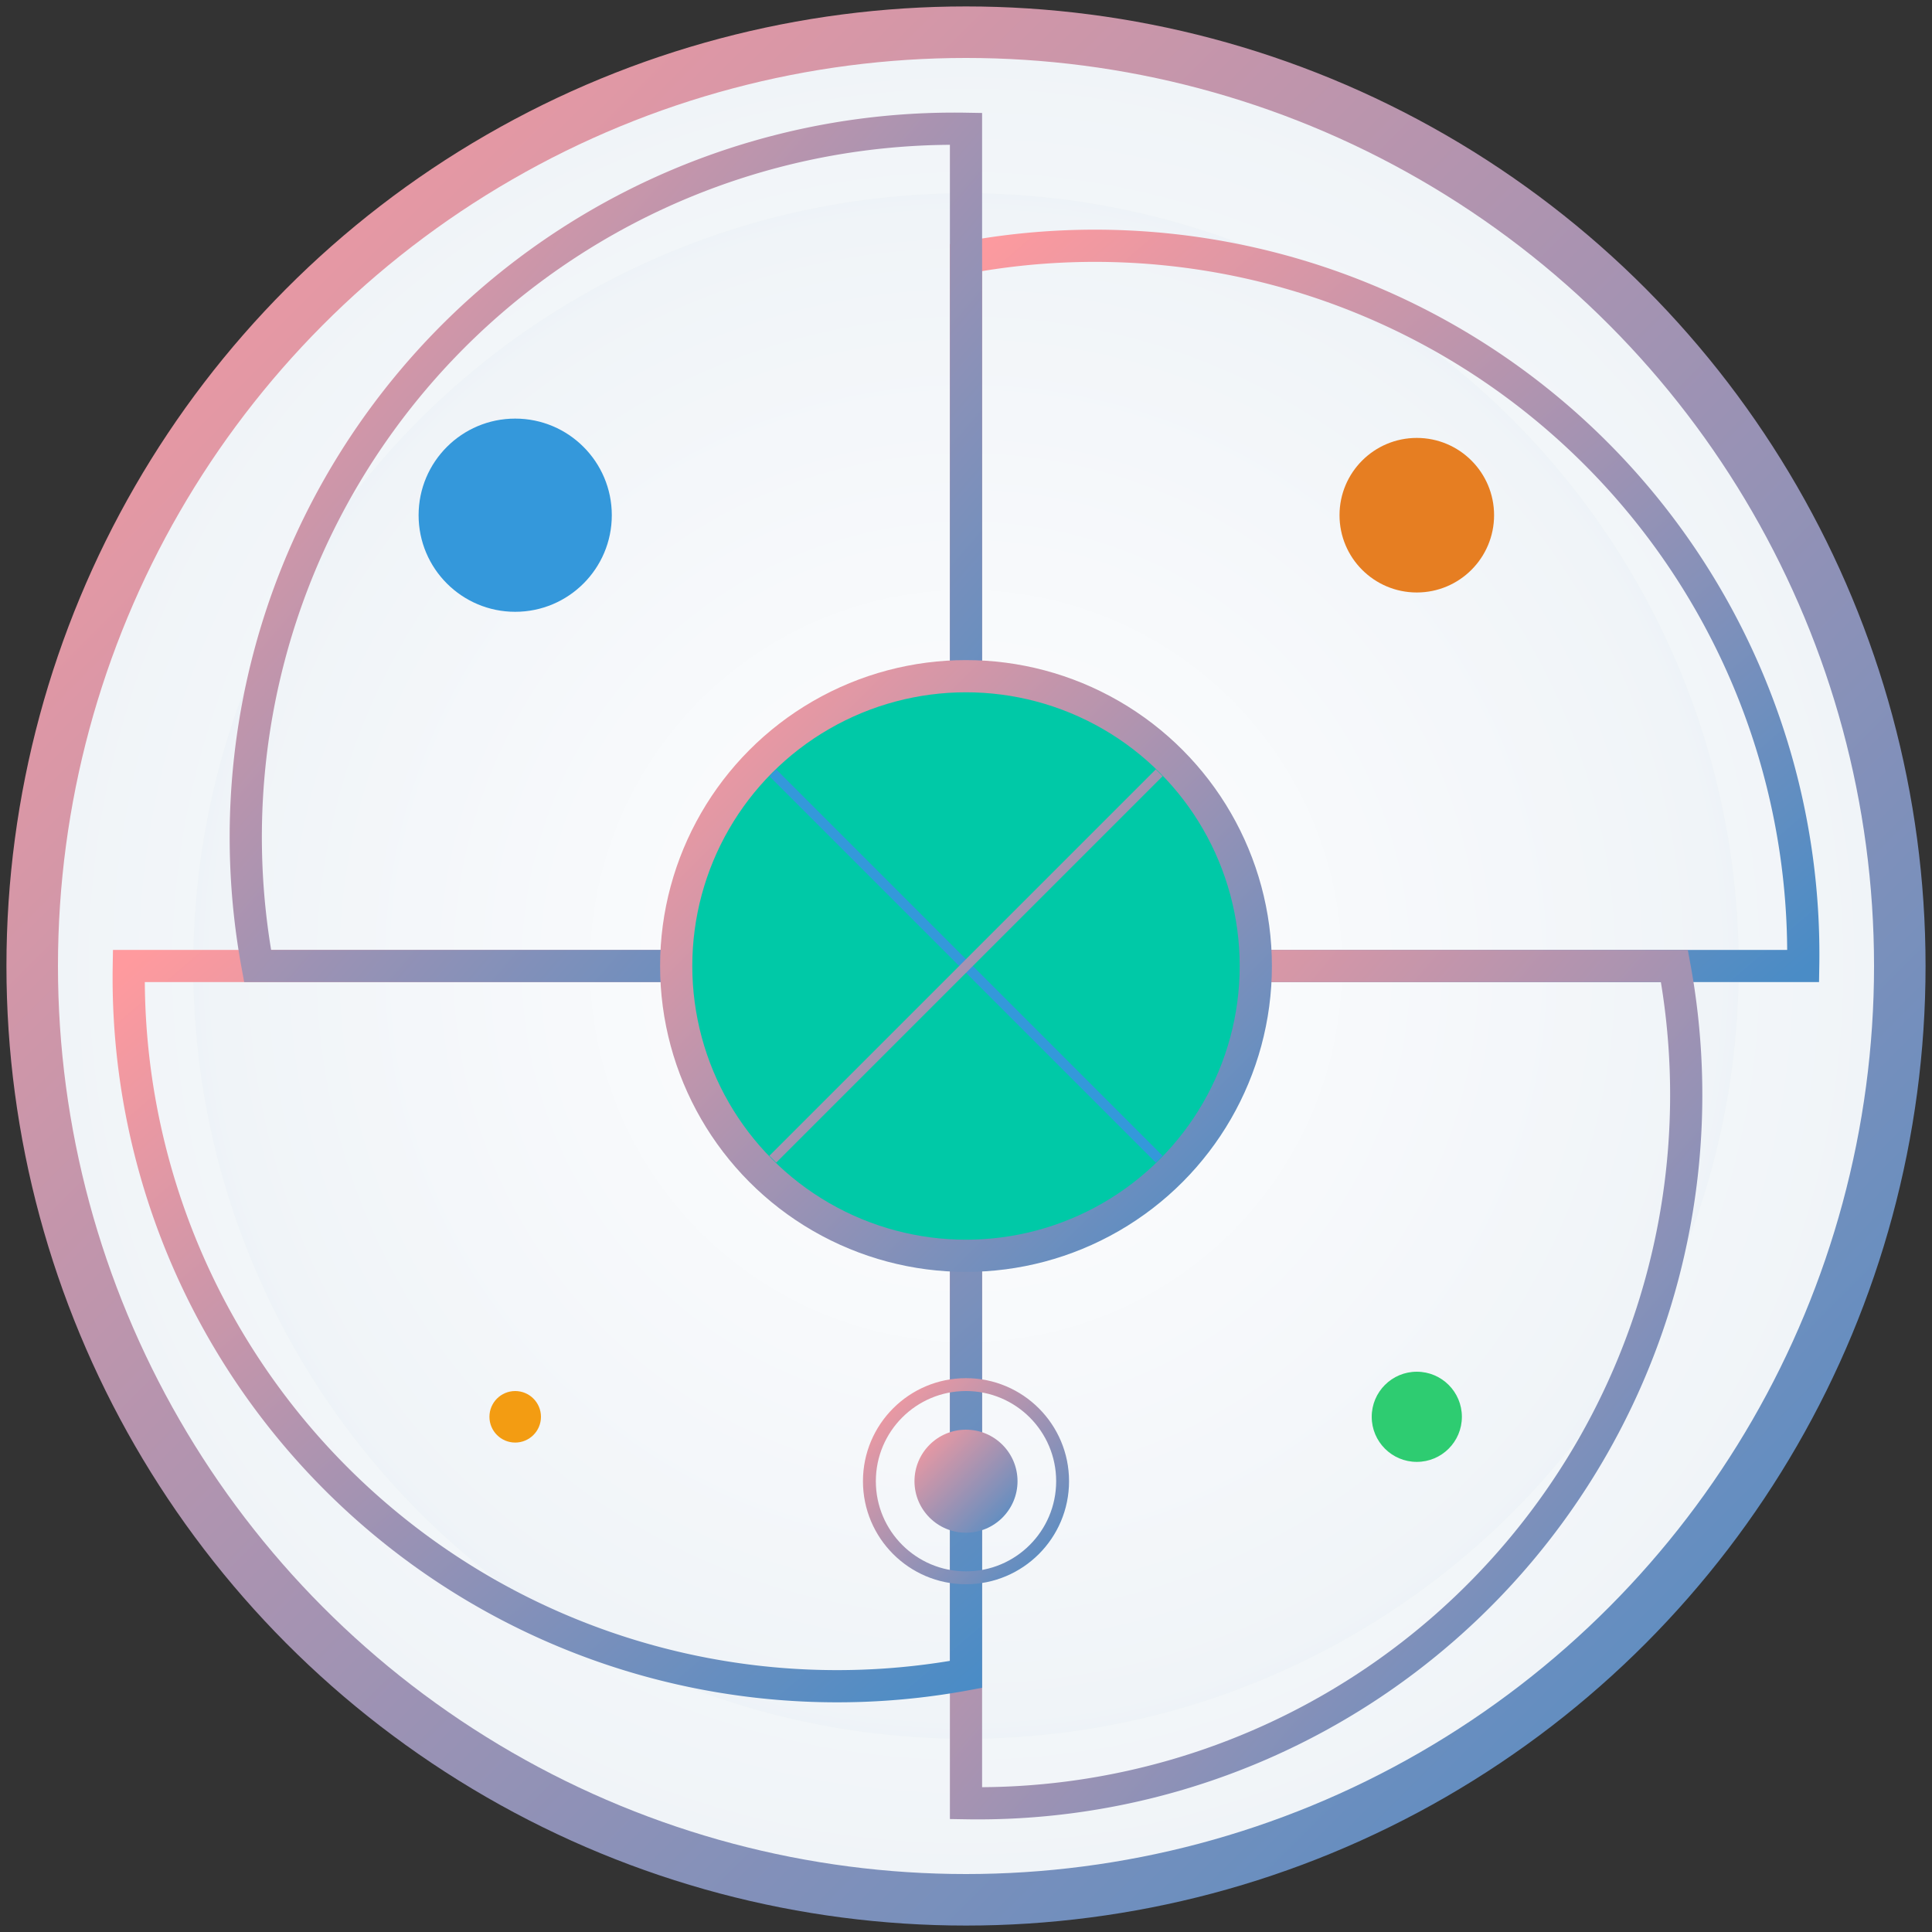 <svg xmlns="http://www.w3.org/2000/svg" viewBox="0 0 300 300">
  <rect x="0" y="0" width="300" height="300" fill="#333333" stroke="none"/>
  <defs>
    <linearGradient id="mainGradient" x1="0%" y1="0%" x2="100%" y2="100%">
      <stop offset="0%" style="stop-color:#ff9a9e;stop-opacity:1" />
      <stop offset="100%" style="stop-color:#4a8cc6;stop-opacity:1" />
    </linearGradient>
    <linearGradient id="textGradient1" x1="0%" y1="0%" x2="100%" y2="0%">
      <stop offset="0%" style="stop-color:#89f7fe;stop-opacity:1" />
      <stop offset="100%" style="stop-color:#66a6ff;stop-opacity:1" />
    </linearGradient>
    <linearGradient id="textGradient2" x1="0%" y1="0%" x2="100%" y2="0%">
      <stop offset="0%" style="stop-color:#ffecd2;stop-opacity:1" />
      <stop offset="100%" style="stop-color:#fcb69f;stop-opacity:1" />
    </linearGradient>
    <linearGradient id="textGradient3" x1="0%" y1="0%" x2="100%" y2="0%">
      <stop offset="0%" style="stop-color:#d4fc79;stop-opacity:1" />
      <stop offset="100%" style="stop-color:#96e6a1;stop-opacity:1" />
    </linearGradient>
    <linearGradient id="textGradient4" x1="0%" y1="0%" x2="100%" y2="0%">
      <stop offset="0%" style="stop-color:#a8edea;stop-opacity:1" />
      <stop offset="100%" style="stop-color:#fed6e3;stop-opacity:1" />
    </linearGradient>
    <radialGradient id="backgroundGradient" cx="50%" cy="50%" r="70%">
      <stop offset="0%" style="stop-color:#ffffff;stop-opacity:1" />
      <stop offset="70%" style="stop-color:#f0f4f8;stop-opacity:1" />
      <stop offset="100%" style="stop-color:#d1e5f0;stop-opacity:1" />
    </radialGradient>
  </defs>

  <!-- 圆形边框 -->
  <circle cx="150" cy="150" r="145" fill="url(#backgroundGradient)" stroke="url(#mainGradient)" stroke-width="8" />
  <circle cx="150" cy="150" r="120" fill="url(#backgroundGradient)" />

  <!-- 扇形1 -->
  <!-- <path d="M150,150 L150,40 A110,110 0 0,1 280,150 Z" fill="url(#textGradient1)" stroke="url(#mainGradient)" stroke-width="2" /> -->
  <path d="M150,150 L150,40 A110,110 0 0,1 280,150 Z" fill="none" stroke="url(#mainGradient)" stroke-width="5" />
  
  <!-- 扇形2 -->
  <path d="M150,150 L260,150 A110,110 0 0,1 150,280 Z" fill="none" stroke="url(#mainGradient)" stroke-width="5" />

  <!-- 扇形3 -->
  <path d="M150,150 L150,260 A110,110 0 0,1 20,150 Z" fill="none" stroke="url(#mainGradient)" stroke-width="5" />

  <!-- 扇形4 -->
  <path d="M150,150 L40,150 A110,110 0 0,1 150,20 Z" fill="none" stroke="url(#mainGradient)" stroke-width="5" />

  <!-- 其他元素 -->
  <g transform="translate(150,150)">
    <circle cx="0" cy="0" r="45" fill="#00c9a7" stroke="url(#mainGradient)" stroke-width="5" />
    <line x1="-30" y1="-30" x2="30" y2="30" stroke="#3498db" stroke-width="1.5" />
    <line x1="-30" y1="30" x2="30" y2="-30" stroke="url(#mainGradient)" stroke-width="1.5" />
    <circle cx="-70" cy="-70" r="15" fill="#3498db" />
    <circle cx="70" cy="-70" r="12" fill="#e67e22" />
    <circle cx="70" cy="70" r="7" fill="#2ecc71" />
    <circle cx="-70" cy="70" r="4" fill="#f39c12" />
  </g>
  <g transform="translate(150,230)">
    <circle cx="0" cy="0" r="15" fill="none" stroke="url(#mainGradient)" stroke-width="2" />
    <circle cx="0" cy="0" r="8" fill="url(#mainGradient)" />
  </g>
</svg>
